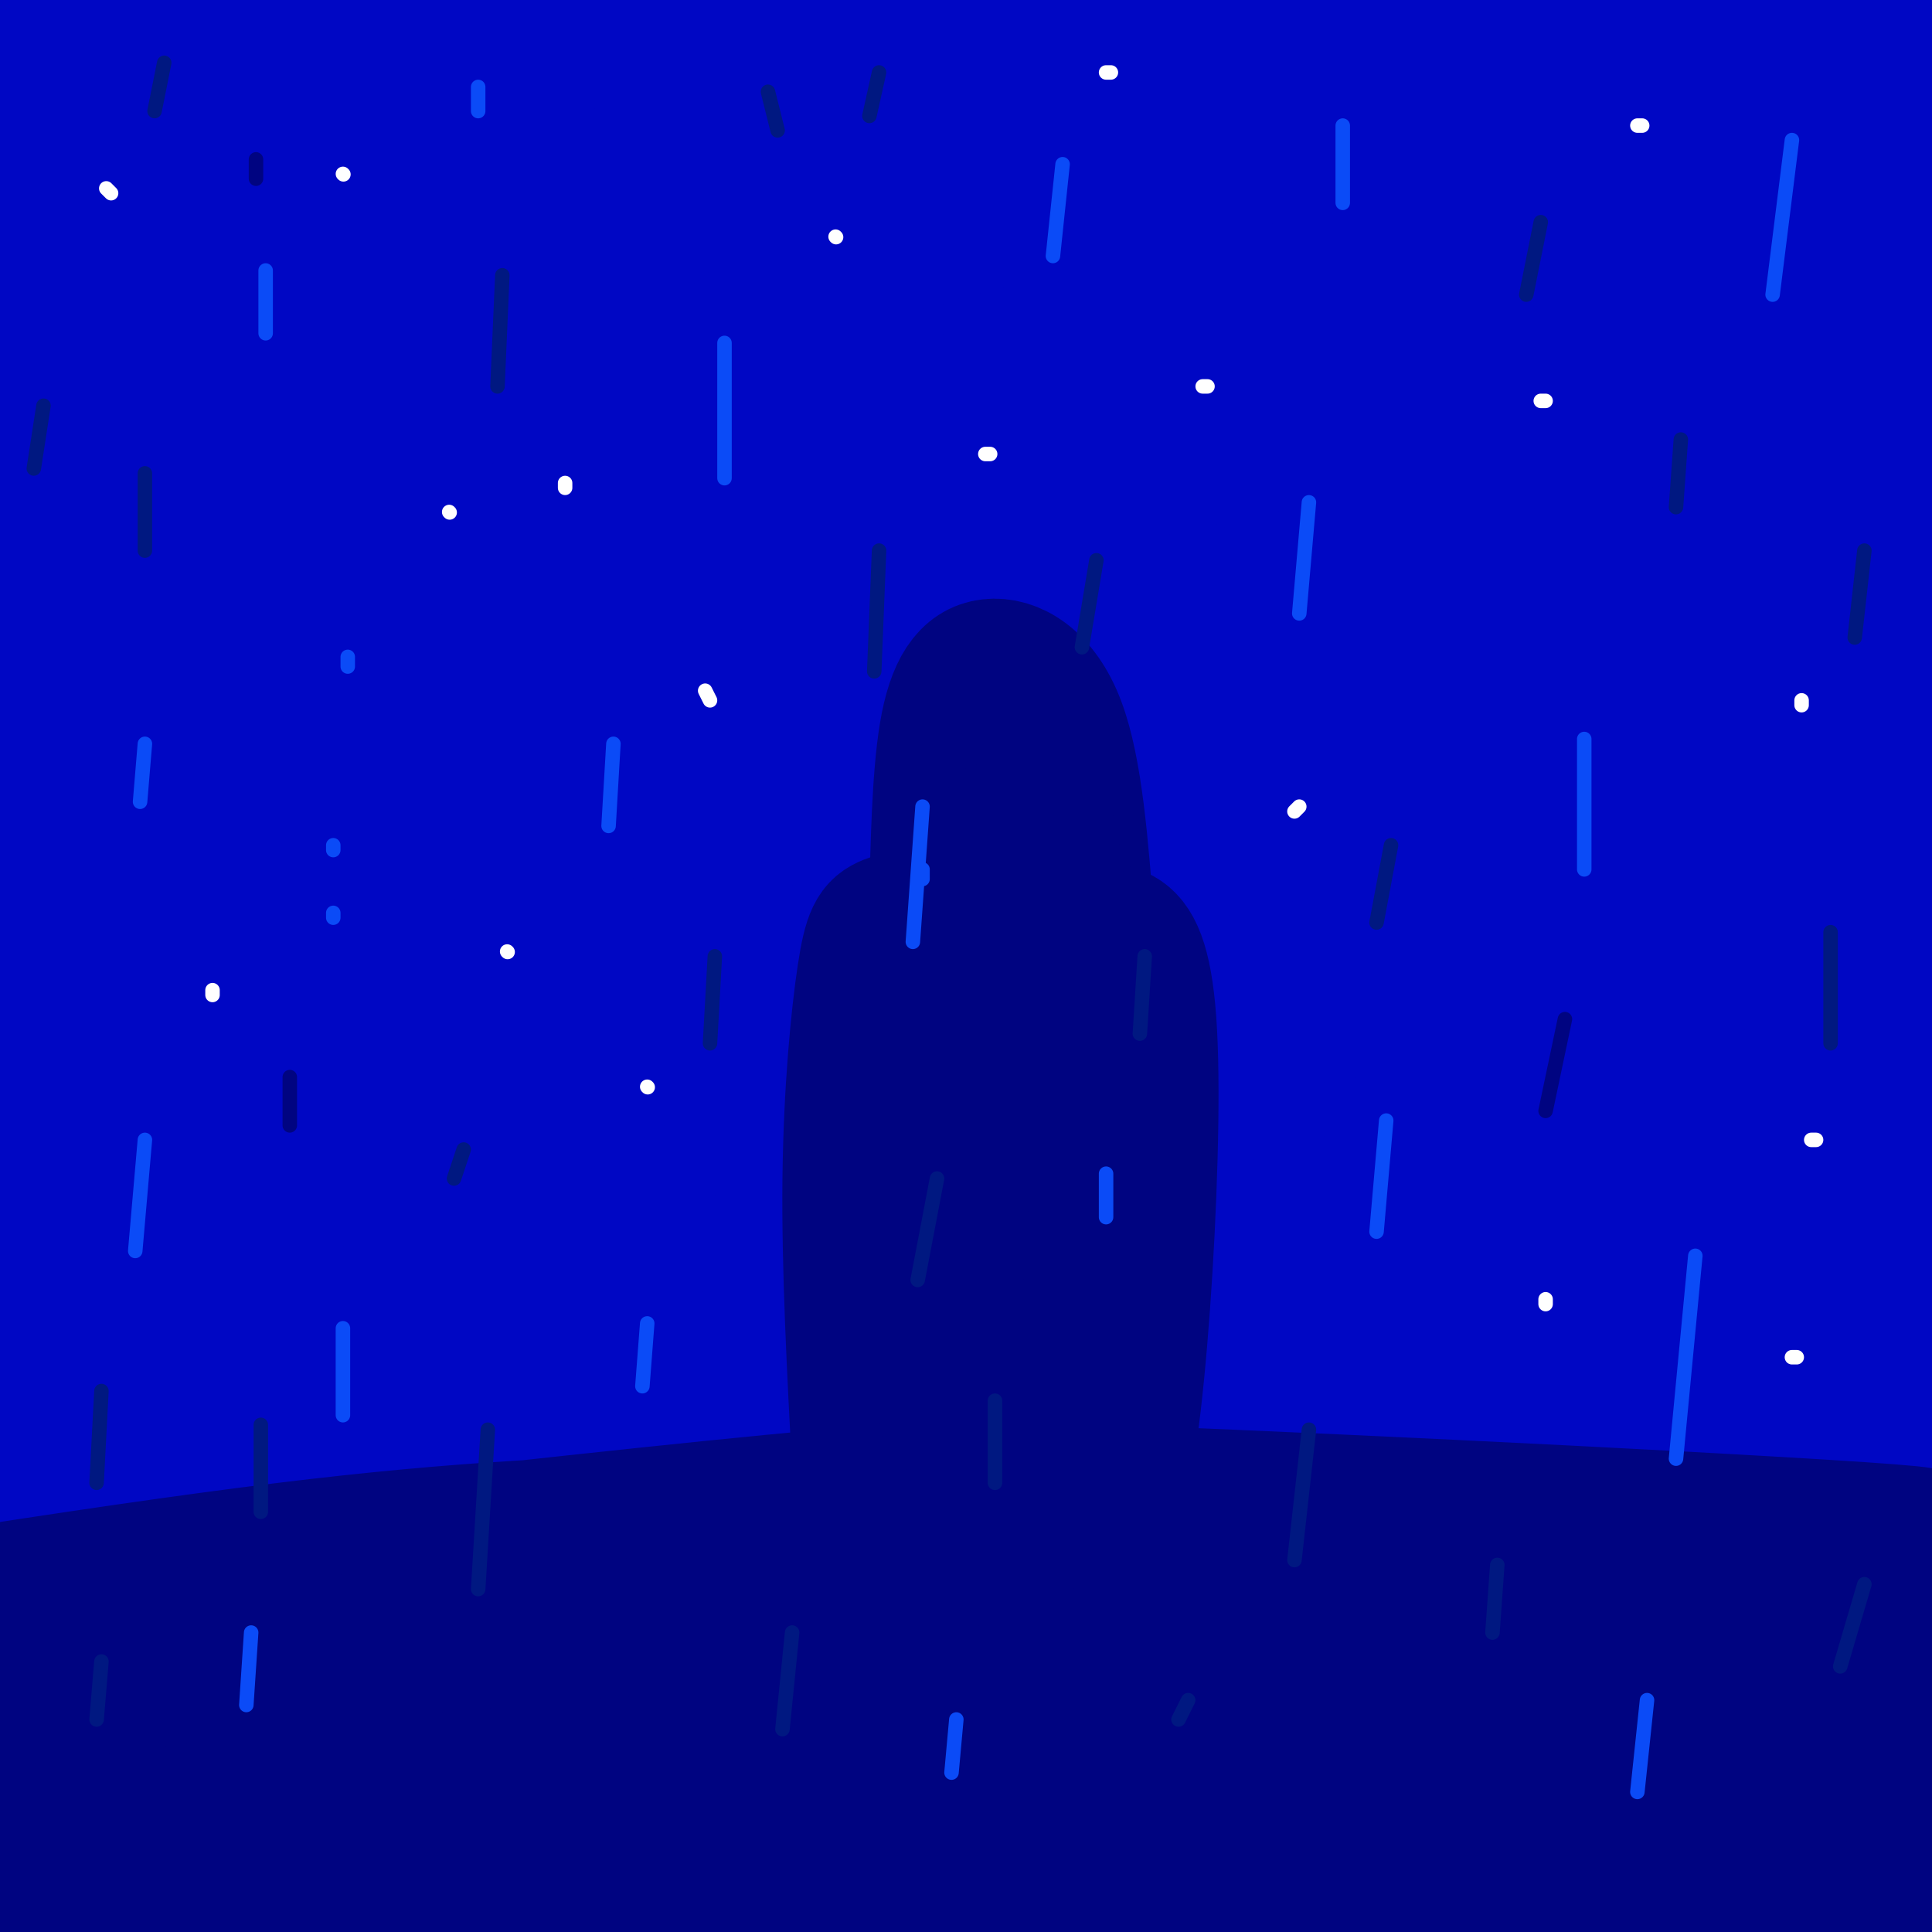 <svg viewBox='0 0 400 400' version='1.1' xmlns='http://www.w3.org/2000/svg' xmlns:xlink='http://www.w3.org/1999/xlink'><rect x="0" y="0" width="400" height="400" fill="#808080" stroke="none"/><g fill='none' stroke='rgb(0,7,196)' stroke-width='28' stroke-linecap='round' stroke-linejoin='round'><path d='M48,67c14.927,-31.255 29.854,-62.509 37,-80c7.146,-17.491 6.510,-21.218 -17,14c-23.510,35.218 -69.894,109.382 -71,102c-1.106,-7.382 43.064,-96.308 43,-99c-0.064,-2.692 -44.363,80.852 -48,76c-3.637,-4.852 33.390,-98.101 38,-118c4.610,-19.899 -23.195,33.550 -51,87'/><path d='M-21,49c-12.237,21.000 -17.328,30.002 -11,20c6.328,-10.002 24.076,-39.006 52,-76c27.924,-36.994 66.022,-81.976 51,-51c-15.022,30.976 -83.166,137.910 -86,154c-2.834,16.090 59.642,-58.664 93,-95c33.358,-36.336 37.597,-34.253 49,-40c11.403,-5.747 29.969,-19.323 45,-26c15.031,-6.677 26.528,-6.455 28,-3c1.472,3.455 -7.079,10.143 -36,33c-28.921,22.857 -78.211,61.884 -107,85c-28.789,23.116 -37.078,30.320 -53,48c-15.922,17.680 -39.479,45.837 -22,31c17.479,-14.837 75.994,-72.668 118,-108c42.006,-35.332 67.503,-48.166 93,-61'/><path d='M193,-40c22.385,-11.657 31.849,-10.298 51,-16c19.151,-5.702 47.989,-18.465 20,2c-27.989,20.465 -112.805,74.156 -158,103c-45.195,28.844 -50.770,32.840 -69,49c-18.230,16.160 -49.115,44.482 -42,38c7.115,-6.482 52.230,-47.770 83,-73c30.770,-25.230 47.195,-34.402 69,-47c21.805,-12.598 48.991,-28.623 87,-44c38.009,-15.377 86.842,-30.105 114,-36c27.158,-5.895 32.642,-2.958 36,-1c3.358,1.958 4.592,2.937 -46,24c-50.592,21.063 -153.008,62.209 -210,86c-56.992,23.791 -68.560,30.228 -103,53c-34.440,22.772 -91.751,61.880 -98,64c-6.249,2.120 38.566,-32.747 71,-55c32.434,-22.253 52.489,-31.892 76,-45c23.511,-13.108 50.480,-29.684 99,-49c48.520,-19.316 118.593,-41.373 159,-51c40.407,-9.627 51.148,-6.823 72,-10c20.852,-3.177 51.815,-12.336 18,1c-33.815,13.336 -132.407,49.168 -231,85'/><path d='M191,38c-56.311,21.375 -81.589,32.314 -111,46c-29.411,13.686 -62.957,30.119 -102,55c-39.043,24.881 -83.584,58.209 -73,54c10.584,-4.209 76.292,-45.955 124,-73c47.708,-27.045 77.415,-39.390 112,-55c34.585,-15.610 74.047,-34.485 132,-50c57.953,-15.515 134.396,-27.671 184,-34c49.604,-6.329 72.368,-6.831 49,-3c-23.368,3.831 -92.869,11.995 -142,20c-49.131,8.005 -77.892,15.849 -119,28c-41.108,12.151 -94.561,28.607 -137,43c-42.439,14.393 -73.862,26.723 -133,59c-59.138,32.277 -145.990,84.501 -135,81c10.990,-3.501 119.823,-62.727 208,-101c88.177,-38.273 155.699,-55.595 210,-68c54.301,-12.405 95.382,-19.895 135,-24c39.618,-4.105 77.773,-4.824 94,-4c16.227,0.824 10.525,3.193 19,3c8.475,-0.193 31.127,-2.947 -12,6c-43.127,8.947 -152.034,29.594 -222,45c-69.966,15.406 -100.991,25.571 -142,40c-41.009,14.429 -92.003,33.123 -140,54c-47.997,20.877 -92.999,43.939 -138,67'/><path d='M-148,227c-20.105,10.575 -1.368,3.513 -19,9c-17.632,5.487 -71.632,23.523 25,-14c96.632,-37.523 343.897,-130.605 447,-167c103.103,-36.395 62.045,-16.104 64,-9c1.955,7.104 46.922,1.022 88,-4c41.078,-5.022 78.266,-8.982 31,2c-47.266,10.982 -178.986,36.908 -254,53c-75.014,16.092 -93.322,22.352 -145,42c-51.678,19.648 -136.726,52.686 -201,82c-64.274,29.314 -107.775,54.905 -106,56c1.775,1.095 48.826,-22.306 109,-49c60.174,-26.694 133.473,-56.680 192,-78c58.527,-21.320 102.284,-33.973 149,-44c46.716,-10.027 96.391,-17.429 134,-21c37.609,-3.571 63.151,-3.313 89,-4c25.849,-0.687 52.005,-2.320 27,3c-25.005,5.320 -101.170,17.594 -152,27c-50.830,9.406 -76.326,15.944 -125,29c-48.674,13.056 -120.528,32.631 -204,65c-83.472,32.369 -178.564,77.534 -180,83c-1.436,5.466 90.782,-28.767 183,-63'/><path d='M4,225c52.644,-17.060 92.755,-28.209 126,-39c33.245,-10.791 59.624,-21.225 133,-32c73.376,-10.775 193.747,-21.890 195,-19c1.253,2.890 -116.614,19.785 -187,32c-70.386,12.215 -93.292,19.750 -128,30c-34.708,10.250 -81.219,23.216 -136,43c-54.781,19.784 -117.832,46.384 -144,58c-26.168,11.616 -15.455,8.246 -14,9c1.455,0.754 -6.350,5.632 20,-2c26.350,-7.632 86.853,-27.774 133,-42c46.147,-14.226 77.937,-22.536 118,-32c40.063,-9.464 88.400,-20.083 127,-27c38.600,-6.917 67.464,-10.134 110,-15c42.536,-4.866 98.744,-11.383 77,-7c-21.744,4.383 -121.439,19.666 -180,29c-58.561,9.334 -75.989,12.720 -128,29c-52.011,16.280 -138.605,45.456 -185,62c-46.395,16.544 -52.592,20.458 -62,25c-9.408,4.542 -22.029,9.711 -1,4c21.029,-5.711 75.707,-22.304 137,-38c61.293,-15.696 129.202,-30.496 178,-40c48.798,-9.504 78.484,-13.713 126,-17c47.516,-3.287 112.862,-5.654 135,-6c22.138,-0.346 1.069,1.327 -20,3'/><path d='M434,233c-33.703,3.128 -107.962,9.448 -200,29c-92.038,19.552 -201.855,52.337 -252,68c-50.145,15.663 -40.617,14.203 -42,17c-1.383,2.797 -13.678,9.852 -30,17c-16.322,7.148 -36.670,14.389 20,2c56.670,-12.389 190.359,-44.406 278,-61c87.641,-16.594 129.235,-17.763 167,-19c37.765,-1.237 71.701,-2.542 80,-4c8.299,-1.458 -9.039,-3.069 -63,2c-53.961,5.069 -144.544,16.819 -204,27c-59.456,10.181 -87.785,18.794 -121,29c-33.215,10.206 -71.318,22.007 -92,31c-20.682,8.993 -23.945,15.180 -26,19c-2.055,3.820 -2.903,5.275 35,0c37.903,-5.275 114.558,-17.278 175,-26c60.442,-8.722 104.671,-14.162 157,-17c52.329,-2.838 112.758,-3.075 101,-3c-11.758,0.075 -95.703,0.462 -163,5c-67.297,4.538 -117.946,13.227 -160,21c-42.054,7.773 -75.515,14.631 -104,22c-28.485,7.369 -51.996,15.248 -57,20c-5.004,4.752 8.498,6.376 22,8'/><path d='M-45,420c28.228,-2.809 87.797,-13.833 156,-22c68.203,-8.167 145.040,-13.477 209,-15c63.960,-1.523 115.043,0.740 93,2c-22.043,1.260 -117.211,1.518 -182,4c-64.789,2.482 -99.198,7.187 -138,15c-38.802,7.813 -81.997,18.734 -104,25c-22.003,6.266 -22.813,7.878 24,3c46.813,-4.878 141.251,-16.245 190,-22c48.749,-5.755 51.809,-5.896 100,-3c48.191,2.896 141.512,8.831 157,8c15.488,-0.831 -46.856,-8.427 -98,-13c-51.144,-4.573 -91.087,-6.123 -127,-7c-35.913,-0.877 -67.797,-1.083 -97,-1c-29.203,0.083 -55.726,0.453 -94,4c-38.274,3.547 -88.300,10.270 -68,8c20.300,-2.270 110.927,-13.534 161,-19c50.073,-5.466 59.592,-5.133 103,-4c43.408,1.133 120.704,3.067 198,5'/><path d='M438,388c39.206,1.388 38.221,2.357 53,3c14.779,0.643 45.323,0.959 -19,-5c-64.323,-5.959 -223.512,-18.192 -301,-23c-77.488,-4.808 -73.275,-2.192 -111,4c-37.725,6.192 -117.388,15.959 -118,14c-0.612,-1.959 77.827,-15.645 129,-23c51.173,-7.355 75.079,-8.378 98,-11c22.921,-2.622 44.855,-6.843 110,-5c65.145,1.843 173.499,9.749 182,11c8.501,1.251 -82.852,-4.155 -134,-6c-51.148,-1.845 -62.093,-0.129 -101,3c-38.907,3.129 -105.778,7.671 -166,14c-60.222,6.329 -113.797,14.443 -135,17c-21.203,2.557 -10.034,-0.445 14,-9c24.034,-8.555 60.934,-22.665 95,-32c34.066,-9.335 65.298,-13.897 102,-19c36.702,-5.103 78.873,-10.749 121,-14c42.127,-3.251 84.209,-4.109 120,-4c35.791,0.109 65.290,1.183 94,3c28.710,1.817 56.631,4.376 35,7c-21.631,2.624 -92.816,5.312 -164,8'/><path d='M342,321c-48.371,2.504 -87.298,4.765 -169,15c-81.702,10.235 -206.179,28.446 -251,34c-44.821,5.554 -9.986,-1.547 21,-11c30.986,-9.453 58.123,-21.258 88,-31c29.877,-9.742 62.492,-17.421 100,-24c37.508,-6.579 79.907,-12.059 117,-17c37.093,-4.941 68.880,-9.345 117,-9c48.120,0.345 112.574,5.438 135,6c22.426,0.562 2.825,-3.408 -99,7c-101.825,10.408 -285.875,35.195 -366,45c-80.125,9.805 -56.325,4.630 -51,2c5.325,-2.630 -7.826,-2.715 5,-11c12.826,-8.285 51.629,-24.771 84,-36c32.371,-11.229 58.311,-17.200 92,-24c33.689,-6.800 75.128,-14.428 109,-19c33.872,-4.572 60.178,-6.087 104,-6c43.822,0.087 105.160,1.774 100,8c-5.160,6.226 -76.816,16.989 -113,23c-36.184,6.011 -36.895,7.271 -89,12c-52.105,4.729 -155.605,12.927 -197,14c-41.395,1.073 -20.684,-4.979 -5,-12c15.684,-7.021 26.342,-15.010 37,-23'/><path d='M111,264c26.722,-12.416 75.028,-31.955 113,-44c37.972,-12.045 65.612,-16.595 97,-20c31.388,-3.405 66.525,-5.664 94,-6c27.475,-0.336 47.287,1.251 67,2c19.713,0.749 39.325,0.658 18,7c-21.325,6.342 -83.588,19.116 -127,27c-43.412,7.884 -67.973,10.880 -96,14c-28.027,3.120 -59.519,6.366 -95,9c-35.481,2.634 -74.953,4.657 -90,3c-15.047,-1.657 -5.671,-6.995 5,-14c10.671,-7.005 22.638,-15.676 41,-25c18.362,-9.324 43.118,-19.299 68,-28c24.882,-8.701 49.889,-16.128 88,-23c38.111,-6.872 89.326,-13.189 132,-17c42.674,-3.811 76.807,-5.116 57,2c-19.807,7.116 -93.555,22.654 -138,31c-44.445,8.346 -59.587,9.502 -83,11c-23.413,1.498 -55.097,3.340 -81,4c-25.903,0.660 -46.024,0.139 -59,-2c-12.976,-2.139 -18.807,-5.897 -9,-16c9.807,-10.103 35.253,-26.551 58,-39c22.747,-12.449 42.794,-20.900 69,-29c26.206,-8.100 58.569,-15.850 88,-21c29.431,-5.150 55.930,-7.700 82,-7c26.070,0.700 51.711,4.650 67,6c15.289,1.350 20.225,0.100 2,3c-18.225,2.900 -59.613,9.950 -101,17'/><path d='M378,109c-54.207,7.272 -139.223,16.951 -191,19c-51.777,2.049 -70.315,-3.534 -79,-7c-8.685,-3.466 -7.516,-4.817 -9,-9c-1.484,-4.183 -5.621,-11.199 6,-23c11.621,-11.801 38.999,-28.388 65,-39c26.001,-10.612 50.626,-15.249 70,-21c19.374,-5.751 33.499,-12.614 79,-16c45.501,-3.386 122.380,-3.293 125,-1c2.620,2.293 -69.018,6.788 -144,18c-74.982,11.212 -153.309,29.142 -190,36c-36.691,6.858 -31.748,2.645 -28,-1c3.748,-3.645 6.299,-6.722 12,-11c5.701,-4.278 14.550,-9.756 42,-22c27.450,-12.244 73.499,-31.252 106,-41c32.501,-9.748 51.452,-10.236 83,-11c31.548,-0.764 75.692,-1.806 87,-2c11.308,-0.194 -10.221,0.459 -28,1c-17.779,0.541 -31.807,0.970 -94,18c-62.193,17.030 -172.552,50.662 -189,55c-16.448,4.338 61.015,-20.618 107,-34c45.985,-13.382 60.493,-15.191 75,-17'/><path d='M283,1c55.667,-6.556 157.333,-14.444 188,-17c30.667,-2.556 -9.667,0.222 -50,3'/><path d='M119,104c-4.831,1.765 -9.661,3.531 -2,-4c7.661,-7.531 27.814,-24.357 40,-34c12.186,-9.643 16.407,-12.101 43,-19c26.593,-6.899 75.560,-18.239 113,-25c37.440,-6.761 63.353,-8.945 81,-10c17.647,-1.055 27.028,-0.983 29,0c1.972,0.983 -3.467,2.876 1,3c4.467,0.124 18.839,-1.522 -28,12c-46.839,13.522 -154.888,42.210 -214,61c-59.112,18.790 -69.288,27.680 -71,32c-1.712,4.320 5.039,4.070 38,-3c32.961,-7.070 92.130,-20.961 133,-29c40.870,-8.039 63.439,-10.227 91,-12c27.561,-1.773 60.112,-3.130 85,-3c24.888,0.130 42.111,1.748 48,4c5.889,2.252 0.444,5.139 0,7c-0.444,1.861 4.113,2.698 -44,11c-48.113,8.302 -148.896,24.071 -211,37c-62.104,12.929 -85.528,23.019 -96,28c-10.472,4.981 -7.992,4.852 21,-1c28.992,-5.852 84.496,-17.426 140,-29'/><path d='M316,130c37.727,-7.089 62.043,-10.310 90,-13c27.957,-2.690 59.554,-4.847 76,-4c16.446,0.847 17.740,4.700 24,7c6.260,2.300 17.486,3.047 -19,7c-36.486,3.953 -120.684,11.112 -187,22c-66.316,10.888 -114.749,25.503 -108,25c6.749,-0.503 68.679,-16.126 108,-24c39.321,-7.874 56.034,-8.001 78,-9c21.966,-0.999 49.184,-2.870 73,-3c23.816,-0.130 44.231,1.480 51,4c6.769,2.520 -0.109,5.950 4,7c4.109,1.050 19.204,-0.279 -31,10c-50.204,10.279 -165.708,32.165 -230,47c-64.292,14.835 -77.372,22.617 -80,27c-2.628,4.383 5.197,5.367 37,1c31.803,-4.367 87.585,-14.085 137,-20c49.415,-5.915 92.462,-8.029 119,-8c26.538,0.029 36.568,2.200 48,3c11.432,0.800 24.266,0.229 0,3c-24.266,2.771 -85.633,8.886 -147,15'/><path d='M359,227c-54.111,6.530 -115.890,15.354 -156,22c-40.110,6.646 -58.552,11.115 -38,10c20.552,-1.115 80.098,-7.814 129,-11c48.902,-3.186 87.161,-2.860 115,-2c27.839,0.860 45.258,2.254 58,4c12.742,1.746 20.807,3.844 25,6c4.193,2.156 4.513,4.369 -48,11c-52.513,6.631 -157.860,17.678 -209,24c-51.140,6.322 -48.071,7.918 -20,6c28.071,-1.918 81.146,-7.351 127,-9c45.854,-1.649 84.488,0.486 101,3c16.512,2.514 10.903,5.409 19,6c8.097,0.591 29.899,-1.121 -16,5c-45.899,6.121 -159.499,20.074 -180,24c-20.501,3.926 52.096,-2.174 96,-4c43.904,-1.826 59.115,0.621 72,3c12.885,2.379 23.442,4.689 34,7'/><path d='M468,332c6.027,2.800 4.095,6.301 9,9c4.905,2.699 16.646,4.596 -13,8c-29.646,3.404 -100.678,8.314 -128,11c-27.322,2.686 -10.933,3.146 -9,4c1.933,0.854 -10.591,2.101 5,3c15.591,0.899 59.295,1.449 103,2'/><path d='M244,293c-9.797,-3.319 -19.595,-6.638 -24,-8c-4.405,-1.362 -3.419,-0.766 1,-3c4.419,-2.234 12.271,-7.296 20,-11c7.729,-3.704 15.334,-6.048 32,-9c16.666,-2.952 42.394,-6.511 60,-8c17.606,-1.489 27.089,-0.909 36,0c8.911,0.909 17.249,2.147 24,3c6.751,0.853 11.916,1.323 6,4c-5.916,2.677 -22.912,7.563 -30,10c-7.088,2.437 -4.269,2.427 -42,6c-37.731,3.573 -116.013,10.730 -148,13c-31.987,2.270 -17.678,-0.347 8,-9c25.678,-8.653 62.726,-23.343 87,-31c24.274,-7.657 35.775,-8.281 51,-8c15.225,0.281 34.174,1.467 50,0c15.826,-1.467 28.530,-5.587 0,3c-28.530,8.587 -98.294,29.882 -135,42c-36.706,12.118 -40.353,15.059 -44,18'/></g>
<g fill='none' stroke='rgb(0,4,129)' stroke-width='28' stroke-linecap='round' stroke-linejoin='round'><path d='M31,325c49.299,-5.534 98.598,-11.069 129,-14c30.402,-2.931 41.907,-3.260 95,-1c53.093,2.260 147.775,7.108 143,8c-4.775,0.892 -109.006,-2.171 -191,-1c-81.994,1.171 -141.752,6.578 -195,13c-53.248,6.422 -99.988,13.859 -90,12c9.988,-1.859 76.703,-13.014 121,-19c44.297,-5.986 66.176,-6.803 92,-8c25.824,-1.197 55.592,-2.774 100,-1c44.408,1.774 103.456,6.898 141,11c37.544,4.102 53.585,7.182 70,11c16.415,3.818 33.204,8.374 41,11c7.796,2.626 6.599,3.322 6,5c-0.599,1.678 -0.600,4.336 -46,4c-45.400,-0.336 -136.200,-3.668 -227,-7'/><path d='M220,349c-49.801,-1.432 -60.803,-1.512 -92,0c-31.197,1.512 -82.589,4.615 -123,9c-40.411,4.385 -69.839,10.050 -54,9c15.839,-1.050 76.947,-8.815 117,-13c40.053,-4.185 59.053,-4.789 88,-5c28.947,-0.211 67.843,-0.028 96,0c28.157,0.028 45.576,-0.098 87,5c41.424,5.098 106.852,15.418 116,17c9.148,1.582 -37.984,-5.576 -112,-10c-74.016,-4.424 -174.916,-6.114 -226,-7c-51.084,-0.886 -52.351,-0.966 -93,4c-40.649,4.966 -120.679,14.980 -111,17c9.679,2.020 109.068,-3.953 163,-6c53.932,-2.047 62.408,-0.168 101,3c38.592,3.168 107.299,7.625 149,11c41.701,3.375 56.394,5.667 76,10c19.606,4.333 44.125,10.705 54,14c9.875,3.295 5.107,3.513 -43,0c-48.107,-3.513 -139.554,-10.756 -231,-18'/><path d='M182,389c-45.785,-4.152 -44.747,-5.533 -91,-3c-46.253,2.533 -139.795,8.981 -138,9c1.795,0.019 98.929,-6.391 172,-8c73.071,-1.609 122.079,1.583 182,6c59.921,4.417 130.755,10.058 129,9c-1.755,-1.058 -76.101,-8.814 -105,-13c-28.899,-4.186 -12.353,-4.801 -82,-3c-69.647,1.801 -225.488,6.017 -285,7c-59.512,0.983 -22.693,-1.268 17,-6c39.693,-4.732 82.262,-11.943 99,-16c16.738,-4.057 7.646,-4.958 85,-7c77.354,-2.042 241.156,-5.224 290,-9c48.844,-3.776 -17.269,-8.146 -52,-11c-34.731,-2.854 -38.082,-4.191 -63,-6c-24.918,-1.809 -71.405,-4.088 -122,-3c-50.595,1.088 -105.297,5.544 -160,10'/><path d='M58,345c-41.248,3.702 -64.368,7.958 -43,5c21.368,-2.958 87.223,-13.130 175,-16c87.777,-2.870 197.476,1.561 223,1c25.524,-0.561 -33.128,-6.112 -119,-5c-85.872,1.112 -198.963,8.889 -243,11c-44.037,2.111 -19.018,-1.445 6,-5'/><path d='M178,304c-1.104,-20.920 -2.207,-41.841 -2,-60c0.207,-18.159 1.726,-33.558 3,-42c1.274,-8.442 2.305,-9.927 5,-11c2.695,-1.073 7.056,-1.735 9,-3c1.944,-1.265 1.472,-3.132 1,-5'/><path d='M194,183c0.266,-6.885 0.432,-21.598 2,-31c1.568,-9.402 4.537,-13.493 9,-14c4.463,-0.507 10.418,2.569 14,12c3.582,9.431 4.791,25.215 6,41'/><path d='M225,191c4.155,4.595 11.542,-4.417 13,23c1.458,27.417 -3.012,91.262 -7,94c-3.988,2.738 -7.494,-55.631 -11,-114'/><path d='M220,194c-2.706,-24.728 -3.972,-29.549 -5,-9c-1.028,20.549 -1.820,66.468 -3,100c-1.180,33.532 -2.749,54.679 -5,25c-2.251,-29.679 -5.183,-110.183 -6,-121c-0.817,-10.817 0.481,48.052 0,77c-0.481,28.948 -2.740,27.974 -5,27'/><path d='M196,293c0.733,-16.778 5.067,-72.222 8,-99c2.933,-26.778 4.467,-24.889 6,-23'/><path d='M210,171c0.833,-3.333 -0.083,-0.167 -1,3'/></g>
<g fill='none' stroke='rgb(11,75,247)' stroke-width='3' stroke-linecap='round' stroke-linejoin='round'><path d='M55,56c0.000,0.000 0.000,13.000 0,13'/><path d='M150,71c0.000,0.000 0.000,28.000 0,28'/><path d='M287,232c0.000,0.000 -2.000,23.000 -2,23'/><path d='M229,243c0.000,0.000 0.000,9.000 0,9'/><path d='M71,275c0.000,0.000 0.000,18.000 0,18'/><path d='M127,154c0.000,0.000 -1.000,17.000 -1,17'/><path d='M278,26c0.000,0.000 0.000,16.000 0,16'/><path d='M220,34c0.000,0.000 -2.000,19.000 -2,19'/><path d='M99,18c0.000,0.000 0.000,5.000 0,5'/><path d='M30,154c0.000,0.000 -1.000,12.000 -1,12'/><path d='M72,136c0.000,0.000 0.000,2.000 0,2'/><path d='M69,175c0.000,0.000 0.000,1.000 0,1'/><path d='M69,189c0.000,0.000 0.000,1.000 0,1'/><path d='M30,236c0.000,0.000 -2.000,23.000 -2,23'/><path d='M328,153c0.000,0.000 0.000,27.000 0,27'/><path d='M351,260c0.000,0.000 -4.000,42.000 -4,42'/><path d='M341,352c0.000,0.000 -2.000,19.000 -2,19'/><path d='M198,356c0.000,0.000 -1.000,11.000 -1,11'/><path d='M134,274c0.000,0.000 -1.000,13.000 -1,13'/><path d='M191,180c0.000,0.000 0.000,2.000 0,2'/><path d='M191,167c0.000,0.000 -2.000,28.000 -2,28'/><path d='M271,104c0.000,0.000 -2.000,23.000 -2,23'/><path d='M371,29c0.000,0.000 -4.000,32.000 -4,32'/><path d='M52,338c0.000,0.000 -1.000,15.000 -1,15'/></g>
<g fill='none' stroke='rgb(255,255,255)' stroke-width='3' stroke-linecap='round' stroke-linejoin='round'><path d='M22,39c0.000,0.000 1.000,1.000 1,1'/><path d='M71,36c0.000,0.000 0.100,0.100 0.1,0.1'/><path d='M117,100c0.000,0.000 0.000,1.000 0,1'/><path d='M93,106c0.000,0.000 0.100,0.100 0.1,0.1'/><path d='M146,143c0.000,0.000 1.000,2.000 1,2'/><path d='M105,197c0.000,0.000 0.100,0.100 0.1,0.1'/><path d='M134,225c0.000,0.000 0.100,0.100 0.1,0.1'/><path d='M44,205c0.000,0.000 0.000,1.000 0,1'/><path d='M269,167c0.000,0.000 -1.000,1.000 -1,1'/><path d='M205,94c0.000,0.000 -1.000,0.000 -1,0'/><path d='M250,80c0.000,0.000 -1.000,0.000 -1,0'/><path d='M173,49c0.000,0.000 0.100,0.100 0.1,0.1'/><path d='M229,15c0.000,0.000 1.000,0.000 1,0'/><path d='M339,26c0.000,0.000 1.000,0.000 1,0'/><path d='M319,83c0.000,0.000 1.000,0.000 1,0'/><path d='M373,145c0.000,0.000 0.000,1.000 0,1'/><path d='M375,236c0.000,0.000 1.000,0.000 1,0'/><path d='M320,270c0.000,0.000 0.000,-1.000 0,-1'/><path d='M371,281c0.000,0.000 1.000,0.000 1,0'/></g>
<g fill='none' stroke='rgb(0,24,129)' stroke-width='3' stroke-linecap='round' stroke-linejoin='round'><path d='M30,98c0.000,0.000 0.000,16.000 0,16'/><path d='M104,57c0.000,0.000 -1.000,23.000 -1,23'/><path d='M148,198c0.000,0.000 -1.000,18.000 -1,18'/><path d='M96,238c0.000,0.000 -2.000,6.000 -2,6'/><path d='M101,296c0.000,0.000 -2.000,33.000 -2,33'/><path d='M54,295c0.000,0.000 0.000,18.000 0,18'/><path d='M271,296c0.000,0.000 -3.000,27.000 -3,27'/><path d='M206,290c0.000,0.000 0.000,17.000 0,17'/><path d='M288,175c0.000,0.000 -3.000,16.000 -3,16'/><path d='M348,91c0.000,0.000 -1.000,14.000 -1,14'/><path d='M379,193c0.000,0.000 0.000,23.000 0,23'/><path d='M386,328c0.000,0.000 -5.000,17.000 -5,17'/><path d='M159,19c0.000,0.000 2.000,8.000 2,8'/><path d='M182,15c0.000,0.000 -2.000,9.000 -2,9'/><path d='M34,13c0.000,0.000 -2.000,10.000 -2,10'/><path d='M9,84c0.000,0.000 -2.000,13.000 -2,13'/><path d='M21,344c0.000,0.000 -1.000,12.000 -1,12'/><path d='M310,324c0.000,0.000 -1.000,14.000 -1,14'/><path d='M386,114c0.000,0.000 -2.000,18.000 -2,18'/><path d='M319,46c0.000,0.000 -3.000,15.000 -3,15'/><path d='M182,114c0.000,0.000 -1.000,25.000 -1,25'/><path d='M227,116c0.000,0.000 -3.000,18.000 -3,18'/><path d='M237,198c0.000,0.000 -1.000,16.000 -1,16'/><path d='M194,244c0.000,0.000 -4.000,21.000 -4,21'/><path d='M164,338c0.000,0.000 -2.000,20.000 -2,20'/><path d='M246,352c0.000,0.000 -2.000,4.000 -2,4'/><path d='M21,288c0.000,0.000 -1.000,19.000 -1,19'/></g>
<g fill='none' stroke='rgb(0,4,129)' stroke-width='3' stroke-linecap='round' stroke-linejoin='round'><path d='M53,33c0.000,0.000 0.000,4.000 0,4'/><path d='M324,211c0.000,0.000 -4.000,19.000 -4,19'/><path d='M60,223c0.000,0.000 0.000,10.000 0,10'/></g>
</svg>